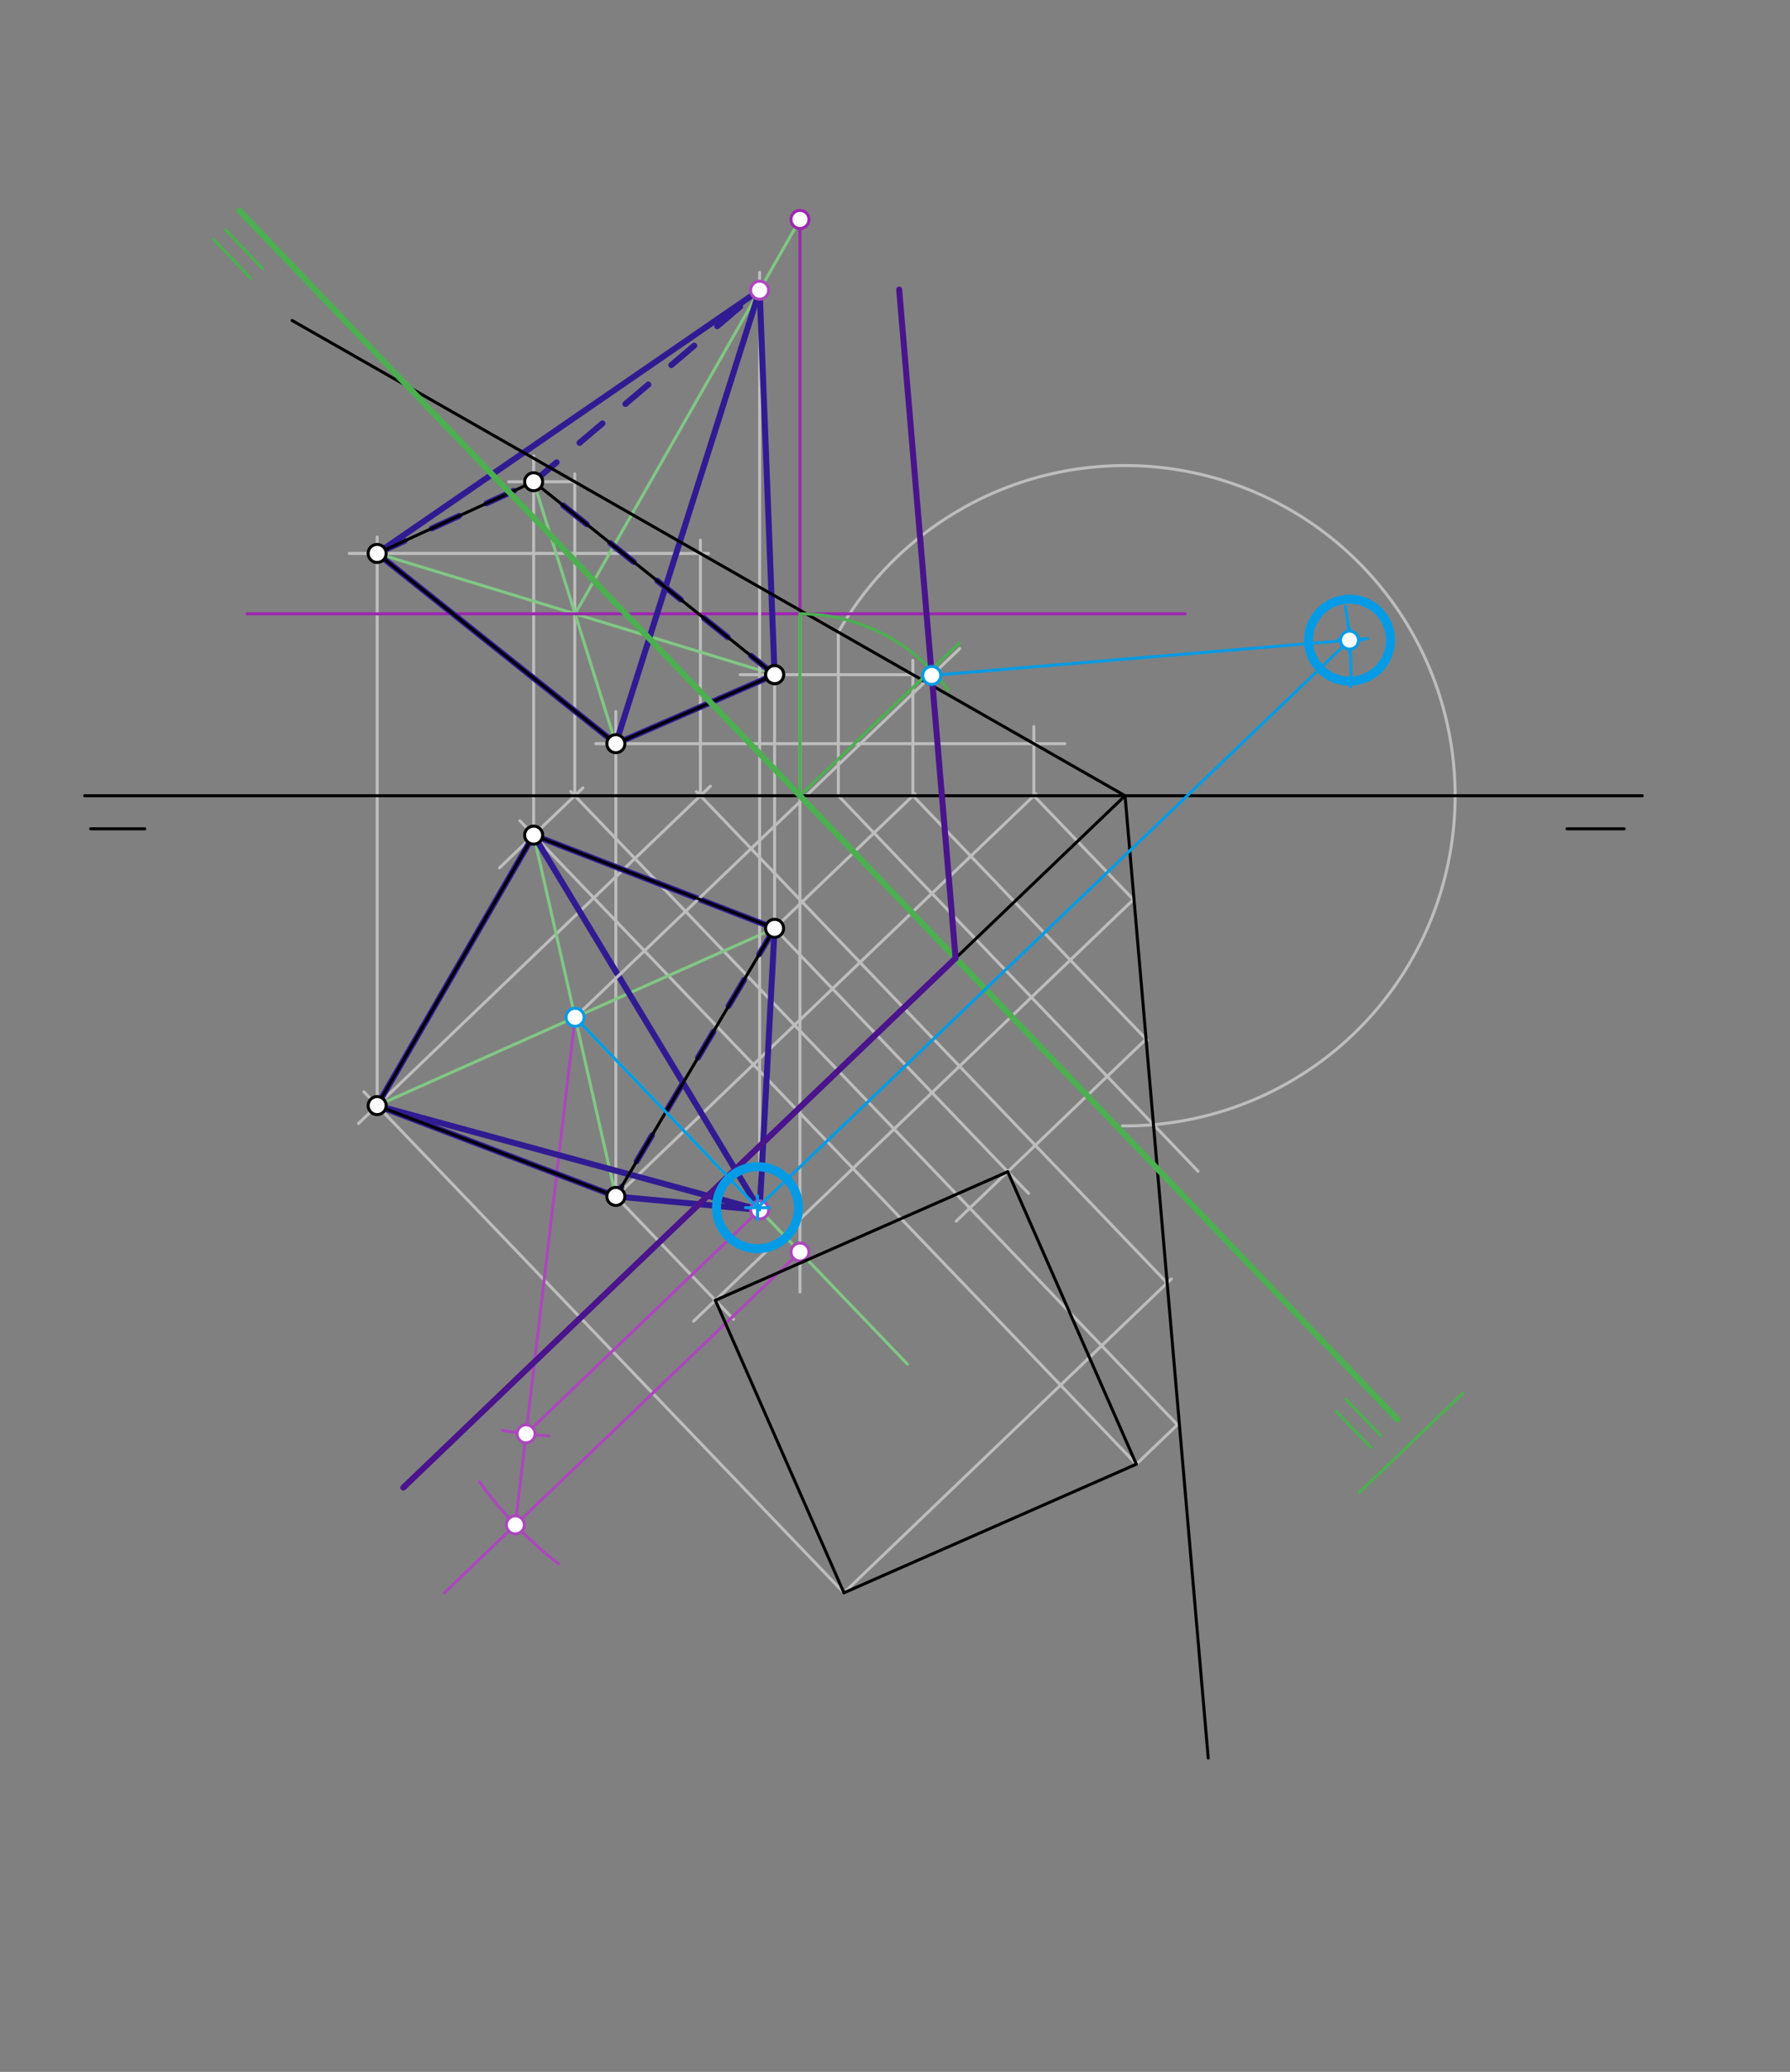 <svg xmlns="http://www.w3.org/2000/svg" class="svg--1it" height="100%" preserveAspectRatio="xMidYMid meet" viewBox="0 0 595.276 688.819" width="100%"><rect x="0" y="0" width="595.276" height="688.819" fill="#808080" stroke="none"/><defs><marker id="marker-arrow" markerHeight="16" markerUnits="userSpaceOnUse" markerWidth="24" orient="auto-start-reverse" refX="24" refY="4" viewBox="0 0 24 8"><path d="M 0 0 L 24 4 L 0 8 z" stroke="inherit"></path></marker></defs><g class="aux-layer--1FB"><g class="element--2qn"><line stroke="#BDBDBD" stroke-dasharray="none" stroke-linecap="round" stroke-width="1" x1="278.791" x2="278.791" y1="210.009" y2="264.547"></line></g><g class="element--2qn"><line stroke="#BDBDBD" stroke-dasharray="none" stroke-linecap="round" stroke-width="1" x1="278.791" x2="398.434" y1="264.547" y2="389.391"></line></g><g class="element--2qn"><path d="M 278.791 210.16 A 109.77 109.77 0 1 1 373.262 374.314" fill="none" stroke="#BDBDBD" stroke-dasharray="none" stroke-linecap="round" stroke-width="1"></path></g><g class="element--2qn"><line stroke="#BDBDBD" stroke-dasharray="none" stroke-linecap="round" stroke-width="1" x1="204.806" x2="344.457" y1="397.762" y2="263.93"></line></g><g class="element--2qn"><line stroke="#BDBDBD" stroke-dasharray="none" stroke-linecap="round" stroke-width="1" x1="343.813" x2="376.908" y1="264.547" y2="299.081"></line></g><g class="element--2qn"><line stroke="#BDBDBD" stroke-dasharray="none" stroke-linecap="round" stroke-width="1" x1="376.908" x2="230.668" y1="299.081" y2="439.228"></line></g><g class="element--2qn"><line stroke="#BDBDBD" stroke-dasharray="none" stroke-linecap="round" stroke-width="1" x1="204.806" x2="243.948" y1="397.762" y2="438.607"></line></g><g class="element--2qn"><line stroke="#BDBDBD" stroke-dasharray="none" stroke-linecap="round" stroke-width="1" x1="257.592" x2="304.294" y1="308.627" y2="263.872"></line></g><g class="element--2qn"><line stroke="#BDBDBD" stroke-dasharray="none" stroke-linecap="round" stroke-width="1" x1="303.589" x2="381.478" y1="264.547" y2="345.823"></line></g><g class="element--2qn"><line stroke="#BDBDBD" stroke-dasharray="none" stroke-linecap="round" stroke-width="1" x1="381.137" x2="317.982" y1="345.467" y2="405.99"></line></g><g class="element--2qn"><line stroke="#BDBDBD" stroke-dasharray="none" stroke-linecap="round" stroke-width="1" x1="257.592" x2="342.051" y1="308.627" y2="396.758"></line></g><g class="element--2qn"><line stroke="#BDBDBD" stroke-dasharray="none" stroke-linecap="round" stroke-width="1" x1="280.65" x2="389.541" y1="529.536" y2="425.182"></line></g><g class="element--2qn"><line stroke="#BDBDBD" stroke-dasharray="none" stroke-linecap="round" stroke-width="1" x1="388.145" x2="231.616" y1="426.52" y2="263.185"></line></g><g class="element--2qn"><line stroke="#BDBDBD" stroke-dasharray="none" stroke-linecap="round" stroke-width="1" x1="280.65" x2="121.014" y1="529.536" y2="362.96"></line></g><g class="element--2qn"><line stroke="#BDBDBD" stroke-dasharray="none" stroke-linecap="round" stroke-width="1" x1="236.241" x2="119.225" y1="261.365" y2="373.505"></line></g><g class="element--2qn"><line stroke="#BDBDBD" stroke-dasharray="none" stroke-linecap="round" stroke-width="1" x1="377.89" x2="391.563" y1="486.787" y2="473.684"></line></g><g class="element--2qn"><line stroke="#BDBDBD" stroke-dasharray="none" stroke-linecap="round" stroke-width="1" x1="391.563" x2="189.785" y1="473.684" y2="263.133"></line></g><g class="element--2qn"><line stroke="#BDBDBD" stroke-dasharray="none" stroke-linecap="round" stroke-width="1" x1="193.856" x2="166.12" y1="261.945" y2="288.525"></line></g><g class="element--2qn"><line stroke="#BDBDBD" stroke-dasharray="none" stroke-linecap="round" stroke-width="1" x1="377.89" x2="172.868" y1="486.787" y2="272.85"></line></g><g class="element--2qn"><line stroke="#BDBDBD" stroke-dasharray="none" stroke-linecap="round" stroke-width="1" x1="191.141" x2="191.141" y1="264.547" y2="157.547"></line></g><g class="element--2qn"><line stroke="#BDBDBD" stroke-dasharray="none" stroke-linecap="round" stroke-width="1" x1="191.141" x2="169.141" y1="160.164" y2="160.164"></line></g><g class="element--2qn"><line stroke="#BDBDBD" stroke-dasharray="none" stroke-linecap="round" stroke-width="1" x1="177.468" x2="177.468" y1="277.65" y2="151.547"></line></g><g class="element--2qn"><line stroke="#BDBDBD" stroke-dasharray="none" stroke-linecap="round" stroke-width="1" x1="232.921" x2="232.921" y1="264.547" y2="179.547"></line></g><g class="element--2qn"><line stroke="#BDBDBD" stroke-dasharray="none" stroke-linecap="round" stroke-width="1" x1="235.641" x2="116.141" y1="183.996" y2="183.996"></line></g><g class="element--2qn"><line stroke="#BDBDBD" stroke-dasharray="none" stroke-linecap="round" stroke-width="1" x1="125.426" x2="125.426" y1="367.563" y2="178.547"></line></g><g class="element--2qn"><line stroke="#BDBDBD" stroke-dasharray="none" stroke-linecap="round" stroke-width="1" x1="303.589" x2="303.589" y1="264.547" y2="219.547"></line></g><g class="element--2qn"><line stroke="#BDBDBD" stroke-dasharray="none" stroke-linecap="round" stroke-width="1" x1="257.592" x2="257.592" y1="308.627" y2="219.547"></line></g><g class="element--2qn"><line stroke="#BDBDBD" stroke-dasharray="none" stroke-linecap="round" stroke-width="1" x1="303.589" x2="246.141" y1="224.304" y2="224.304"></line></g><g class="element--2qn"><line stroke="#BDBDBD" stroke-dasharray="none" stroke-linecap="round" stroke-width="1" x1="343.813" x2="343.813" y1="264.547" y2="241.547"></line></g><g class="element--2qn"><line stroke="#BDBDBD" stroke-dasharray="none" stroke-linecap="round" stroke-width="1" x1="354.141" x2="198.141" y1="247.248" y2="247.248"></line></g><g class="element--2qn"><line stroke="#BDBDBD" stroke-dasharray="none" stroke-linecap="round" stroke-width="1" x1="204.806" x2="204.806" y1="397.762" y2="236.547"></line></g><g class="element--2qn"><line stroke="#81C784" stroke-dasharray="none" stroke-linecap="round" stroke-width="1" x1="204.806" x2="177.468" y1="247.248" y2="160.164"></line></g><g class="element--2qn"><line stroke="#81C784" stroke-dasharray="none" stroke-linecap="round" stroke-width="1" x1="125.426" x2="257.592" y1="183.996" y2="224.304"></line></g><g class="element--2qn"><line stroke="#81C784" stroke-dasharray="none" stroke-linecap="round" stroke-width="1" x1="204.806" x2="177.468" y1="397.762" y2="277.65"></line></g><g class="element--2qn"><line stroke="#81C784" stroke-dasharray="none" stroke-linecap="round" stroke-width="1" x1="257.592" x2="125.426" y1="308.627" y2="367.563"></line></g><g class="element--2qn"><line stroke="#81C784" stroke-dasharray="none" stroke-linecap="round" stroke-width="1" x1="191.251" x2="266.037" y1="204.071" y2="72.96"></line></g><g class="element--2qn"><line stroke="#81C784" stroke-dasharray="none" stroke-linecap="round" stroke-width="1" x1="191.251" x2="301.767" y1="338.21" y2="453.53"></line></g><g class="element--2qn"><line stroke="#9C27B0" stroke-dasharray="none" stroke-linecap="round" stroke-width="1" x1="82.141" x2="394.141" y1="204.071" y2="204.071"></line></g><g class="element--2qn"><line stroke="#9C27B0" stroke-dasharray="none" stroke-linecap="round" stroke-width="1" x1="266.037" x2="266.037" y1="72.96" y2="204.071"></line></g><g class="element--2qn"><line stroke="#BDBDBD" stroke-dasharray="none" stroke-linecap="round" stroke-width="1" x1="266.037" x2="266.037" y1="204.071" y2="429.547"></line></g><g class="element--2qn"><line stroke="#AB47BC" stroke-dasharray="none" stroke-linecap="round" stroke-width="1" x1="266.037" x2="147.722" y1="416.247" y2="529.632"></line></g><g class="element--2qn"><path d="M 159.508 492.677 A 131.111 131.111 0 0 0 185.731 519.886" fill="none" stroke="#AB47BC" stroke-dasharray="none" stroke-linecap="round" stroke-width="1"></path></g><g class="element--2qn"><line stroke="#AB47BC" stroke-dasharray="none" stroke-linecap="round" stroke-width="1" x1="191.251" x2="171.376" y1="338.21" y2="506.963"></line></g><g class="element--2qn"><path d="M 167.141 475.547 A 139.437 139.437 0 0 0 182.467 477.37" fill="none" stroke="#AB47BC" stroke-dasharray="none" stroke-linecap="round" stroke-width="1"></path></g><g class="element--2qn"><line stroke="#AB47BC" stroke-dasharray="none" stroke-linecap="round" stroke-width="1" x1="174.942" x2="252.621" y1="476.69" y2="402.248"></line></g><g class="element--2qn"><line stroke="#BDBDBD" stroke-dasharray="none" stroke-linecap="round" stroke-width="1" x1="252.621" x2="252.621" y1="402.248" y2="90.547"></line></g><g class="element--2qn"><line stroke="#311B92" stroke-dasharray="none" stroke-linecap="round" stroke-width="2" x1="252.621" x2="125.426" y1="96.481" y2="183.996"></line></g><g class="element--2qn"><line stroke="#311B92" stroke-dasharray="none" stroke-linecap="round" stroke-width="2" x1="252.621" x2="204.806" y1="96.481" y2="247.248"></line></g><g class="element--2qn"><line stroke="#311B92" stroke-dasharray="10" stroke-linecap="round" stroke-width="2" x1="177.468" x2="252.621" y1="160.164" y2="96.481"></line></g><g class="element--2qn"><line stroke="#311B92" stroke-dasharray="none" stroke-linecap="round" stroke-width="2" x1="204.806" x2="125.426" y1="247.248" y2="183.996"></line></g><g class="element--2qn"><line stroke="#311B92" stroke-dasharray="10" stroke-linecap="round" stroke-width="2" x1="125.426" x2="177.468" y1="183.996" y2="160.164"></line></g><g class="element--2qn"><line stroke="#311B92" stroke-dasharray="none" stroke-linecap="round" stroke-width="2" x1="257.592" x2="252.621" y1="224.304" y2="96.481"></line></g><g class="element--2qn"><line stroke="#311B92" stroke-dasharray="none" stroke-linecap="round" stroke-width="2" x1="204.806" x2="257.592" y1="247.248" y2="224.304"></line></g><g class="element--2qn"><line stroke="#311B92" stroke-dasharray="10" stroke-linecap="round" stroke-width="2" x1="257.592" x2="177.468" y1="224.304" y2="160.164"></line></g><g class="element--2qn"><line stroke="#311B92" stroke-dasharray="none" stroke-linecap="round" stroke-width="2" x1="125.426" x2="252.621" y1="367.563" y2="402.248"></line></g><g class="element--2qn"><line stroke="#311B92" stroke-dasharray="none" stroke-linecap="round" stroke-width="2" x1="252.621" x2="177.468" y1="402.248" y2="277.65"></line></g><g class="element--2qn"><line stroke="#311B92" stroke-dasharray="none" stroke-linecap="round" stroke-width="2" x1="257.592" x2="252.621" y1="308.627" y2="402.248"></line></g><g class="element--2qn"><line stroke="#311B92" stroke-dasharray="none" stroke-linecap="round" stroke-width="2" x1="252.621" x2="204.806" y1="402.248" y2="397.762"></line></g><g class="element--2qn"><line stroke="#311B92" stroke-dasharray="none" stroke-linecap="round" stroke-width="2" x1="204.806" x2="125.426" y1="397.762" y2="367.563"></line></g><g class="element--2qn"><line stroke="#311B92" stroke-dasharray="none" stroke-linecap="round" stroke-width="2" x1="125.426" x2="177.468" y1="367.563" y2="277.65"></line></g><g class="element--2qn"><line stroke="#311B92" stroke-dasharray="none" stroke-linecap="round" stroke-width="2" x1="177.468" x2="257.592" y1="277.65" y2="308.627"></line></g><g class="element--2qn"><line stroke="#311B92" stroke-dasharray="10" stroke-linecap="round" stroke-width="2" x1="257.592" x2="204.806" y1="308.627" y2="397.762"></line></g><g class="element--2qn"><line stroke="#BDBDBD" stroke-dasharray="none" stroke-linecap="round" stroke-width="1" x1="191.251" x2="319.18" y1="338.21" y2="215.612"></line></g><g class="element--2qn"><circle cx="266.037" cy="72.96" r="3" stroke="#9C27B0" stroke-width="1" fill="#ffffff"></circle>}</g><g class="element--2qn"><circle cx="266.037" cy="416.247" r="3" stroke="#AB47BC" stroke-width="1" fill="#ffffff"></circle>}</g><g class="element--2qn"><circle cx="171.376" cy="506.963" r="3" stroke="#AB47BC" stroke-width="1" fill="#ffffff"></circle>}</g><g class="element--2qn"><circle cx="174.942" cy="476.69" r="3" stroke="#AB47BC" stroke-width="1" fill="#ffffff"></circle>}</g><g class="element--2qn"><circle cx="252.621" cy="402.248" r="3" stroke="#AB47BC" stroke-width="1" fill="#ffffff"></circle>}</g><g class="element--2qn"><circle cx="252.621" cy="96.481" r="3" stroke="#AB47BC" stroke-width="1" fill="#ffffff"></circle>}</g></g><g class="main-layer--3Vd"><g class="element--2qn"><line stroke="#000000" stroke-dasharray="none" stroke-linecap="round" stroke-width="1" x1="28.141" x2="546.141" y1="264.547" y2="264.547"></line></g><g class="element--2qn"><line stroke="#000000" stroke-dasharray="none" stroke-linecap="round" stroke-width="1" x1="30.141" x2="48.141" y1="275.547" y2="275.547"></line></g><g class="element--2qn"><line stroke="#000000" stroke-dasharray="none" stroke-linecap="round" stroke-width="1" x1="521.141" x2="540.141" y1="275.547" y2="275.547"></line></g><g class="element--2qn"><line stroke="#000000" stroke-dasharray="none" stroke-linecap="round" stroke-width="1" x1="374.141" x2="97.141" y1="264.547" y2="106.547"></line></g><g class="element--2qn"><line stroke="#000000" stroke-dasharray="none" stroke-linecap="round" stroke-width="1" x1="374.141" x2="134.141" y1="264.547" y2="494.547"></line></g><g class="element--2qn"><line stroke="#000000" stroke-dasharray="none" stroke-linecap="round" stroke-width="1" x1="204.806" x2="257.592" y1="397.762" y2="308.627"></line></g><g class="element--2qn"><line stroke="#000000" stroke-dasharray="none" stroke-linecap="round" stroke-width="1" x1="374.141" x2="401.803" y1="264.547" y2="584.482"></line></g><g class="element--2qn"><line stroke="#000000" stroke-dasharray="none" stroke-linecap="round" stroke-width="1" x1="237.901" x2="335.141" y1="432.297" y2="389.547"></line></g><g class="element--2qn"><line stroke="#000000" stroke-dasharray="none" stroke-linecap="round" stroke-width="1" x1="237.901" x2="280.65" y1="432.297" y2="529.536"></line></g><g class="element--2qn"><line stroke="#000000" stroke-dasharray="none" stroke-linecap="round" stroke-width="1" x1="280.65" x2="377.89" y1="529.536" y2="486.787"></line></g><g class="element--2qn"><line stroke="#000000" stroke-dasharray="none" stroke-linecap="round" stroke-width="1" x1="377.89" x2="335.141" y1="486.787" y2="389.547"></line></g><g class="element--2qn"><line stroke="#000000" stroke-dasharray="none" stroke-linecap="round" stroke-width="1" x1="125.426" x2="204.806" y1="367.563" y2="397.762"></line></g><g class="element--2qn"><line stroke="#000000" stroke-dasharray="none" stroke-linecap="round" stroke-width="1" x1="257.592" x2="177.468" y1="308.627" y2="277.65"></line></g><g class="element--2qn"><line stroke="#000000" stroke-dasharray="none" stroke-linecap="round" stroke-width="1" x1="125.426" x2="177.468" y1="367.563" y2="277.65"></line></g><g class="element--2qn"><line stroke="#000000" stroke-dasharray="none" stroke-linecap="round" stroke-width="1" x1="125.426" x2="204.806" y1="183.996" y2="247.248"></line></g><g class="element--2qn"><line stroke="#000000" stroke-dasharray="none" stroke-linecap="round" stroke-width="1" x1="204.806" x2="257.592" y1="247.248" y2="224.304"></line></g><g class="element--2qn"><line stroke="#000000" stroke-dasharray="none" stroke-linecap="round" stroke-width="1" x1="125.426" x2="177.468" y1="183.996" y2="160.164"></line></g><g class="element--2qn"><line stroke="#000000" stroke-dasharray="none" stroke-linecap="round" stroke-width="1" x1="177.468" x2="257.592" y1="160.164" y2="224.304"></line></g><g class="element--2qn"><line stroke="#4CAF50" stroke-dasharray="none" stroke-linecap="round" stroke-width="2" x1="79.684" x2="464.769" y1="70.093" y2="471.92"></line></g><g class="element--2qn"><line stroke="#4CAF50" stroke-dasharray="none" stroke-linecap="round" stroke-width="1" x1="447.638" x2="459.11" y1="465.238" y2="477.209"></line></g><g class="element--2qn"><line stroke="#4CAF50" stroke-dasharray="none" stroke-linecap="round" stroke-width="1" x1="87.297" x2="75.042" y1="89.23" y2="76.442"></line></g><g class="element--2qn"><line stroke="#4CAF50" stroke-dasharray="none" stroke-linecap="round" stroke-width="1" x1="71.042" x2="83.297" y1="79.642" y2="92.43"></line></g><g class="element--2qn"><line stroke="#4CAF50" stroke-dasharray="none" stroke-linecap="round" stroke-width="1" x1="444.438" x2="455.91" y1="469.238" y2="481.209"></line></g><g class="element--2qn"><line stroke="#4CAF50" stroke-dasharray="none" stroke-linecap="round" stroke-width="1" x1="486.437" x2="452.086" y1="463.255" y2="496.175"></line></g><g class="element--2qn"><line stroke="#4CAF50" stroke-dasharray="none" stroke-linecap="round" stroke-width="1" x1="266.037" x2="266.037" y1="264.547" y2="204.071"></line></g><g class="element--2qn"><line stroke="#4CAF50" stroke-dasharray="none" stroke-linecap="round" stroke-width="1" x1="266.037" x2="319.105" y1="264.547" y2="213.69"></line></g><g class="element--2qn"><path d="M 266.037 204.071 A 60.476 60.476 0 0 1 315.249 229.399" fill="none" stroke="#4CAF50" stroke-dasharray="none" stroke-linecap="round" stroke-width="1"></path></g><g class="element--2qn"><line stroke="#4A148C" stroke-dasharray="none" stroke-linecap="round" stroke-width="1" x1="317.79" x2="299.028" y1="318.55" y2="96.281"></line></g><g class="element--2qn"><line stroke="#4A148C" stroke-dasharray="none" stroke-linecap="round" stroke-width="2" x1="299.028" x2="317.79" y1="96.281" y2="318.55"></line></g><g class="element--2qn"><line stroke="#4A148C" stroke-dasharray="none" stroke-linecap="round" stroke-width="2" x1="317.79" x2="134.141" y1="318.55" y2="494.547"></line></g><g class="element--2qn"><line stroke="#039BE5" stroke-dasharray="none" stroke-linecap="round" stroke-width="1" x1="309.855" x2="454.806" y1="224.548" y2="212.313"></line></g><g class="element--2qn"><line stroke="#039BE5" stroke-dasharray="none" stroke-linecap="round" stroke-width="1" x1="191.251" x2="252.621" y1="338.21" y2="402.248"></line></g><g class="element--2qn"><path d="M 447.381 201.545 A 139.436 139.436 0 0 1 449.239 228.35" fill="none" stroke="#039BE5" stroke-dasharray="none" stroke-linecap="round" stroke-width="1"></path></g><g class="element--2qn"><g class="center--1s5"><line x1="444.797" y1="212.82" x2="452.797" y2="212.82" stroke="#039BE5" stroke-width="1" stroke-linecap="round"></line><line x1="448.797" y1="208.82" x2="448.797" y2="216.82" stroke="#039BE5" stroke-width="1" stroke-linecap="round"></line><circle class="hit--230" cx="448.797" cy="212.82" r="4" stroke="none" fill="transparent"></circle></g><circle cx="448.797" cy="212.82" fill="none" r="13.63" stroke="#039BE5" stroke-dasharray="none" stroke-width="3"></circle></g><g class="element--2qn"><line stroke="#039BE5" stroke-dasharray="none" stroke-linecap="round" stroke-width="1" x1="448.797" x2="251.909" y1="212.82" y2="401.505"></line></g><g class="element--2qn"><g class="center--1s5"><line x1="247.909" y1="401.505" x2="255.909" y2="401.505" stroke="#039BE5" stroke-width="1" stroke-linecap="round"></line><line x1="251.909" y1="397.505" x2="251.909" y2="405.505" stroke="#039BE5" stroke-width="1" stroke-linecap="round"></line><circle class="hit--230" cx="251.909" cy="401.505" r="4" stroke="none" fill="transparent"></circle></g><circle cx="251.909" cy="401.505" fill="none" r="13.629" stroke="#039BE5" stroke-dasharray="none" stroke-width="3"></circle></g><g class="element--2qn"><circle cx="204.806" cy="397.762" r="3" stroke="#000000" stroke-width="1" fill="#ffffff"></circle>}</g><g class="element--2qn"><circle cx="257.592" cy="308.627" r="3" stroke="#000000" stroke-width="1" fill="#ffffff"></circle>}</g><g class="element--2qn"><circle cx="177.468" cy="277.65" r="3" stroke="#000000" stroke-width="1" fill="#ffffff"></circle>}</g><g class="element--2qn"><circle cx="125.426" cy="367.563" r="3" stroke="#000000" stroke-width="1" fill="#ffffff"></circle>}</g><g class="element--2qn"><circle cx="125.426" cy="183.996" r="3" stroke="#000000" stroke-width="1" fill="#ffffff"></circle>}</g><g class="element--2qn"><circle cx="204.806" cy="247.248" r="3" stroke="#000000" stroke-width="1" fill="#ffffff"></circle>}</g><g class="element--2qn"><circle cx="257.592" cy="224.304" r="3" stroke="#000000" stroke-width="1" fill="#ffffff"></circle>}</g><g class="element--2qn"><circle cx="177.468" cy="160.164" r="3" stroke="#000000" stroke-width="1" fill="#ffffff"></circle>}</g><g class="element--2qn"><circle cx="257.621" cy="224.288" r="3" stroke="#000000" stroke-width="1" fill="#ffffff"></circle>}</g><g class="element--2qn"><circle cx="191.251" cy="338.21" r="3" stroke="#039BE5" stroke-width="1" fill="#ffffff"></circle>}</g><g class="element--2qn"><circle cx="309.855" cy="224.548" r="3" stroke="#039BE5" stroke-width="1" fill="#ffffff"></circle>}</g><g class="element--2qn"><circle cx="448.797" cy="212.82" r="3" stroke="#039BE5" stroke-width="1" fill="#ffffff"></circle>}</g></g><g class="snaps-layer--2PT"></g><g class="temp-layer--rAP"></g></svg>